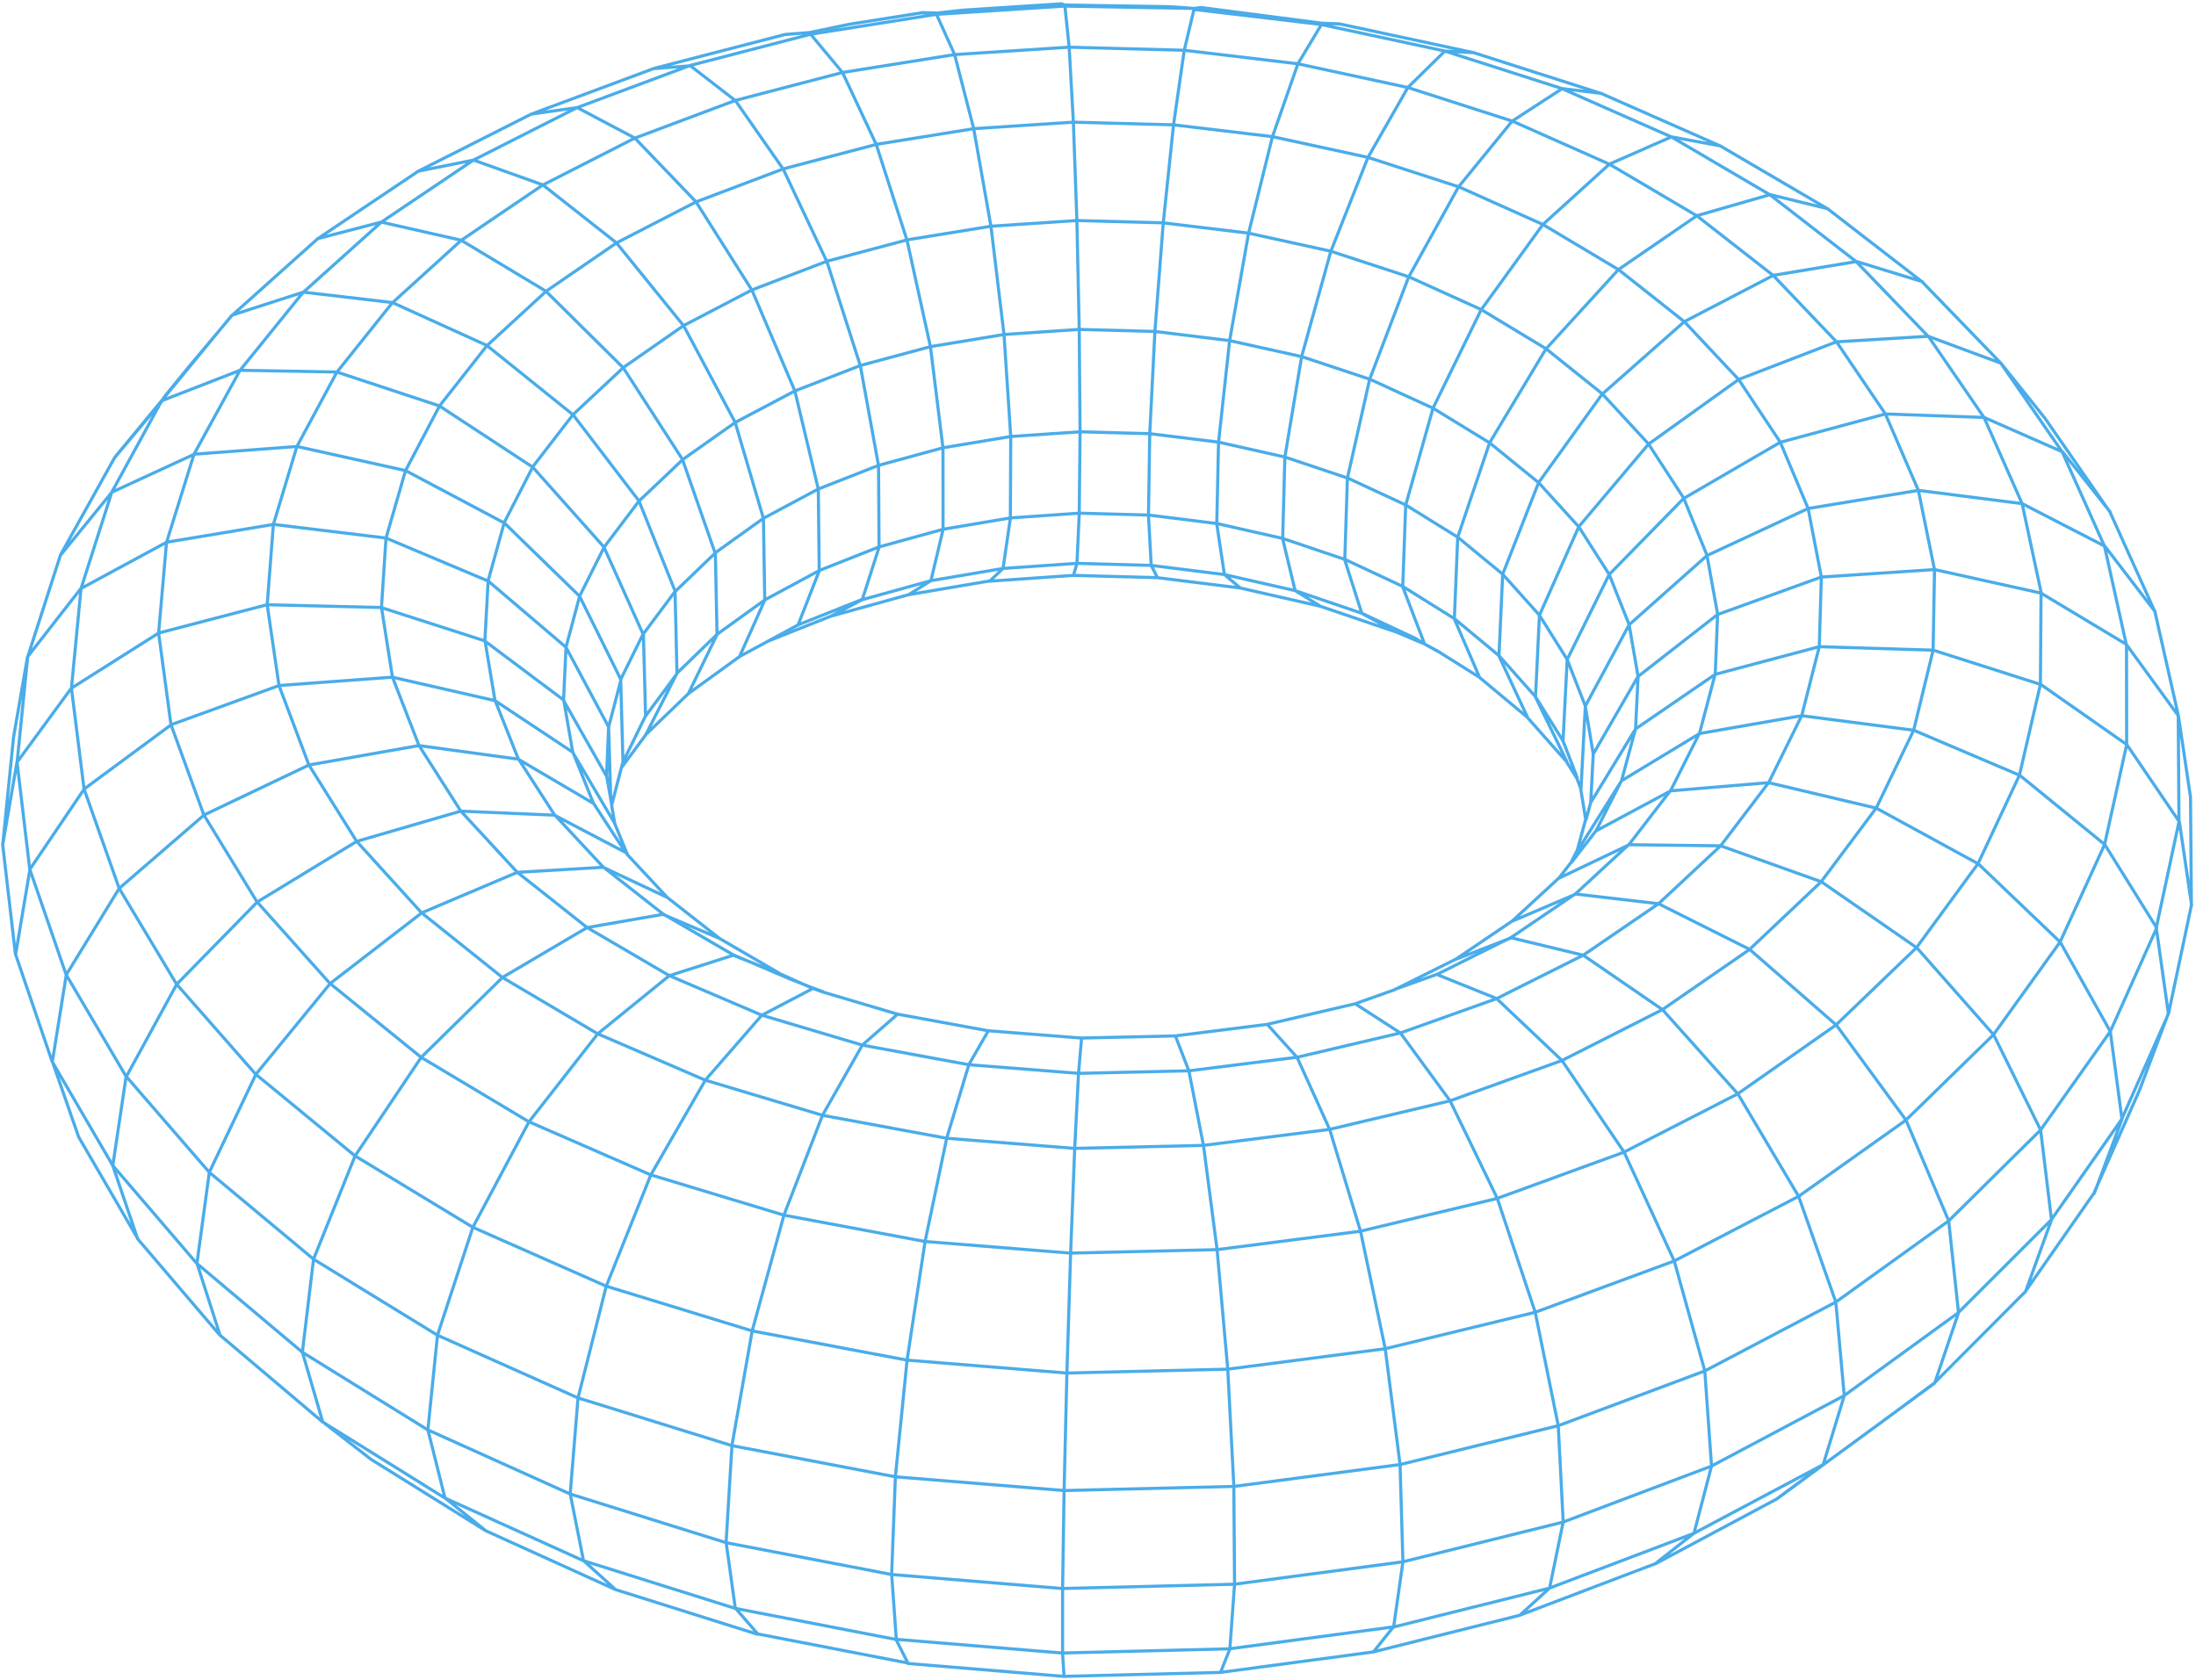 <svg width="707" height="541" viewBox="0 0 707 541" fill="none" xmlns="http://www.w3.org/2000/svg">
<path d="M448.534 523.907L395.814 530.957L341.978 532.305L288.422 527.887M515.492 30.07L502.876 28.515L465.064 16.412L425.286 7.874L384.252 3.018M230.199 178.004L219.723 147.941L200.653 118.432L175.699 93.725L148.431 77.345L122.75 71.521L102.195 76.87M53.616 174.599L51.066 203.84L55.038 233.316L65.613 262.393L82.737 290.401L106.187 316.648L135.542 340.453L170.217 361.192L209.447 378.304L252.307 391.284L297.738 399.776L344.62 403.527L391.736 402.417L437.908 396.496L481.944 385.942L522.773 371.051L559.418 352.266L591.047 330.104L617.006 305.179L636.81 278.128L650.156 249.644L656.911 220.381L657.109 191.017M195.146 249.716L181.289 225.297L156.014 206.352L122.695 195.624L85.974 194.736L51.072 203.858L22.93 221.655L5.447 245.521L0.859 272.077M386.635 2.422L384.368 2.714L342.713 1.963L301.35 4.632L260.919 11.043L222.137 21.105L185.726 34.685L152.386 51.578L122.774 71.532L97.527 94.222L77.261 119.27L62.47 146.238L53.623 174.617L25.995 189.561L8.856 211.524L4.365 237.379L3.237 248.505L0.871 272.053L4.947 307.121L16.769 341.813L36.291 375.313L44.329 398.966L70.677 429.822L103.835 457.877L143.145 482.35L187.755 502.549L236.592 517.901L288.459 527.934L292.38 535.685L342.477 539.823L392.84 538.563L442.173 531.955L448.553 523.961L498.797 511.425L545.284 493.794L586.858 471.696L587.85 471.063L605.472 458.182L622.69 445.423L651.947 416.058L661.502 402.351L674.114 384.268L683.409 363.263L687.503 354.008L688.889 350.868L698.102 326.348L694.21 298.767L701.519 264.633L701.281 230.462L684.554 207.497L677.538 175.872L663.915 145.499L644.149 116.944L620.722 108.261L597.586 84.232L569.828 62.719L538.051 44.058L502.913 28.563L486.859 38.99L469.556 60.201L453.471 89.305L440.952 122.154L433.793 154.008L432.946 180.321L438.425 197.505L449.319 203.431L458.529 207.336L463.529 210.092L476.183 218.03L491.601 230.887L504.258 245.161L507.665 250.643L508.858 253.746L510.511 263.854L507.781 273.823L505.803 277.698L501.965 282.672L486.903 296.555L480.869 300.643L468.819 308.81L460.43 312.996L448.853 318.77L436.234 323.25L407.907 329.877L378.294 333.595L348.117 334.272L318.089 331.92L288.93 326.57L264.92 319.45L261.583 318.255L251.364 313.671L239.14 306.554L231.705 302.226L214.843 289.007L201.971 275.213L201.768 274.637L197.94 265.254L196.907 259.382L198.088 254.796L200.064 247.176L200.564 245.259L199.826 218.815L207.034 204.193L194.434 176.153L171.512 150.428L141.421 130.688L108.449 119.796L77.309 119.233L52.338 128.95L36.869 147.431L28.93 161.703L19.513 178.621L8.916 211.523L5.502 245.502L9.572 279.863L21.285 313.844L40.603 346.647L36.315 375.325L63.307 406.804L97.315 435.431L137.678 460.424L183.498 481.069L233.688 496.754L286.99 507.012L342.04 511.532L397.386 510.158L451.572 502.957L503.201 490.157L550.95 472.142L593.674 449.457L630.412 422.764L660.396 392.82L683.078 360.423L698.157 326.39L701.526 310.466L705.515 291.53L705.344 270.211L705.229 256.647L701.33 230.485L693.781 197.003L679.302 164.886L666.721 146.739L660.427 137.657L658.403 134.725L644.197 116.967L618.832 90.746L608.179 82.509L588.487 67.289L577.134 60.634L553.819 46.973L542.652 42.054L515.571 30.122L505.508 26.901L474.449 16.956L466.385 15.218L451.052 11.927L431.233 7.685L425.612 7.476L386.671 2.41L384.404 2.701L376.698 2.153L342.731 1.612L341.565 1.233L310.045 3.274L301.235 4.248L296.66 4.136L273.449 7.808L260.505 10.5L252.74 11.107L240.697 14.23L220.172 19.549L210.595 22.028L170.972 36.779L134.629 55.153L102.28 76.88L74.638 101.628L60.413 118.578L53.212 127.408L52.044 129.094L35.994 158.469L26.073 189.554L23.002 221.63L27.053 254.035L38.358 286.053L56.859 316.937L82.324 345.917L114.324 372.233L152.213 395.202L195.153 414.167L242.138 428.57L292.007 437.991L343.487 442.148M343.487 442.148L395.234 440.907L445.915 434.332L494.233 422.595L538.968 406.086L579.046 385.264L613.554 360.752L641.79 333.204L663.239 303.347L677.571 271.966L684.676 239.786L684.627 207.532L657.2 191.046L651.015 162.186L638.758 134.429L620.813 108.29L591.271 110.08M343.487 442.148L344.687 403.543L345.997 369.799L347.23 345.678L348.214 334.318M343.487 442.148L342.583 479.981L342.1 511.531L342.1 532.364L342.561 539.834M591.271 110.08L570.891 88.704L546.343 69.524L518.17 52.875L486.95 39.019L453.29 28.187L417.835 20.538L381.249 16.181L344.17 15.197L307.285 17.587L271.241 23.344L236.707 32.357L204.326 44.499L174.725 59.59L148.504 77.38L126.249 97.58L108.45 119.857L95.584 143.778L88.006 168.917L86.022 194.76L89.822 220.754L99.451 246.337L114.827 270.931L135.717 293.929L161.76 314.769L192.416 332.893L227.032 347.823L264.771 359.142L304.753 366.535L345.979 369.806L387.418 368.85L428.027 363.693L466.811 354.501L502.809 341.532L535.192 325.138L563.23 305.778L586.328 283.945L604.042 260.22L616.104 235.164L622.36 209.377L622.814 183.445L617.614 157.903L606.993 133.297L591.271 110.08ZM190.962 258.659L186.771 256.186L166.829 244.455L134.877 240.088L99.493 246.343L65.71 262.44L38.371 286.089L21.34 313.885L16.866 341.859L25.332 366.151L44.427 399.013M674.247 384.302L683.163 360.434L679.41 332.156L663.288 303.37L636.931 278.186L604.067 260.232L569.412 252.038L537.895 254.664L513.84 267.562M449.447 203.507L439.349 200.075L425.042 195.209L417.777 193.554L399.264 189.338L394.754 188.779L372.621 186.018L370.82 185.964L345.593 185.284L318.727 187.144M198.032 265.343L195.739 261.473L184.335 242.183L159.347 225.607L126.34 218.069L89.882 220.753L55.154 233.357L27.108 254.076L9.645 279.898L5.063 307.161M507.939 273.869L510.924 269.114L511.613 268.021L511.666 267.942L522.038 251.437L547.178 236.214L580.069 230.472L616.14 235.151L650.289 249.678L677.631 271.964L694.343 298.801L679.422 332.131L656.988 363.853L627.35 393.17L591.056 419.282L548.867 441.474L501.71 459.099L450.753 471.622L397.259 478.661L342.625 479.986L288.277 475.563L235.661 465.529L186.111 450.166L140.855 429.971L100.984 405.513L67.373 377.496L40.676 346.682L56.89 316.967L82.852 290.441L114.87 270.936L148.341 261.204L178.502 262.497L196.284 271.829L201.245 274.416M693.866 197.013L677.672 175.906L651.075 162.185L617.657 157.908L582.128 163.748L549.538 178.92L524.49 201.196L510.392 227.373L509.249 249.276L509.016 253.792M679.405 164.89L664.067 145.527L638.819 134.428L607.035 133.302L573.167 142.424L542.033 160.525L518.066 185.012L504.551 212.382L503.21 238.788M283.013 176.286L282.845 149.965L276.992 117.79L266.254 84.337L252.156 54.455L236.762 32.398L222.265 21.181L210.656 22.087M197.005 259.489L196.611 257.218L195.286 249.769L195.935 234.174L199.918 218.904L186.606 192.005L162.39 168.417L130.57 151.532L95.645 143.777L62.579 146.26L36.024 158.498L19.568 178.663M652.074 416.074L660.481 392.83L656.976 363.878L641.85 333.203L617.139 305.213L586.364 283.932L553.967 272.373L524.54 272.016L502.116 282.7M130.564 151.514L124.272 173.285L122.816 195.622L126.351 218.044L134.888 240.064L148.352 261.18L166.523 280.883L189.055 298.707L215.5 314.183L245.27 326.91L277.683 336.561L311.957 342.864L347.278 345.641L382.793 344.827L417.603 340.455L450.876 332.635L481.819 321.586L509.722 307.598L533.946 291.038L553.979 272.348L569.435 251.989L580.063 230.454L585.713 208.241M585.713 208.241L586.377 185.839L582.121 163.73L573.154 142.388L559.754 122.201L542.265 103.574L521.111 86.845L496.754 72.294L469.688 60.175L440.473 50.694L409.667 44.001L377.833 40.199L345.577 39.341L313.49 41.439L282.159 46.49L252.173 54.388L224.1 65.015L198.491 78.216L175.869 93.747L156.731 111.352L141.512 130.717L130.594 151.483M585.713 208.241L622.396 209.365L657.044 220.416L684.737 239.785L701.652 264.667L705.593 291.523M585.713 208.241L552.216 217.152L526.553 234.745L514.813 254.039L513.131 256.798L512.131 258.445L512.102 258.536M196.622 257.133L196.467 251.742L195.952 234.107L182.219 208.429L157.207 187.125L124.283 173.26L88.09 168.867L53.755 174.591M591.318 110.043L559.772 122.195L530.701 143.052L508.279 169.627M508.279 169.627L495.622 198.112L494.353 224.493L504.433 245.2M508.279 169.627L518.072 184.97L524.495 201.153L527.374 217.855L526.565 234.721L522.043 251.394L513.857 267.495L507.386 275.865L505.967 277.701M508.279 169.627L495.364 155.424L479.621 142.621L461.398 131.46L441.09 122.146L419.1 114.84L395.859 109.676L371.821 106.736L347.451 106.078L323.223 107.719L299.587 111.622L277.002 117.705L255.909 125.896M214.982 289.059L194.19 279.287L166.554 280.913L135.819 293.933L106.339 316.675L82.391 345.934L67.391 377.49L63.41 406.809L70.804 429.838M571.98 482.761L587.015 471.681L622.865 445.402L630.544 422.738L627.38 393.139L613.638 360.703L591.203 330.089L563.289 305.716L533.958 291.013L507.349 287.904L487.084 296.552M618.94 90.708L597.743 84.217L570.957 88.661L542.283 103.568L515.815 126.931L495.358 155.406L483.786 184.906L482.59 211.261L491.746 230.896M510.65 263.846L512.096 258.518L512.125 258.427L512.942 242.794L510.373 227.319L504.525 212.31L495.585 198.065L483.756 184.876L469.326 172.987L452.596 162.617L433.919 153.964L413.689 147.173L392.296 142.37L370.159 139.652L347.711 139.047L325.384 140.566L303.616 144.196L282.831 149.869L263.42 157.489L245.795 166.908L230.313 177.984L230.845 204.359L221.555 223.479M247.708 206.301L267.442 198.447L292.52 191.506L318.738 187.059L322.931 183.033L325.286 166.879L325.408 140.578L323.234 107.695L319.048 72.949L313.471 41.385L307.32 17.514L301.288 4.168L296.713 4.057M318.215 331.876L311.938 342.81L304.806 366.455L297.84 399.72L292.042 437.918L288.27 475.485L287.067 506.944L288.56 527.878M489.305 520.13L532.867 503.568L545.38 493.72L551.027 472.074L548.848 441.42L539.009 406.031L522.881 371.013L502.844 341.459L481.8 321.532L462.733 313.846M588.528 67.234L569.912 62.669L546.354 69.439L521.074 86.797L497.699 112.391L479.584 142.574L469.308 172.994L468.227 199.329L476.304 218.028M238.062 211.517L238.807 209.838L246.206 193.285L245.784 166.933L236.689 136.019L220.125 104.94L198.436 78.174L174.767 59.535L152.476 51.547L134.64 55.129M231.771 302.243L213.434 294.442L189.013 298.702L161.79 314.738L135.627 340.464L114.306 372.24L100.935 405.49L97.351 435.418L103.889 457.858L119.409 469.909L129.157 475.975L143.916 485.176L156.338 492.912L188.842 507.654L198.167 511.884L237.561 524.281L243.913 526.278M553.861 46.978L538.136 44.069L518.175 52.833L496.718 72.307L476.813 99.819L461.355 131.455L452.566 162.648L451.605 188.981L458.443 206.861M532.868 503.628L544.408 497.463L565.799 486.029L571.919 482.762L586.995 471.567L593.753 449.45L591.038 419.288L579.064 385.257L559.52 352.27L535.221 325.107L509.698 307.586L486.57 301.997L468.964 308.82M256.9 201.346L263.746 183.855L263.45 157.518L255.909 125.896M255.909 125.896L242.119 93.496L224.069 64.985L204.368 44.444L185.835 34.647L171.002 36.748M255.909 125.896L236.732 136.025L219.879 147.926L205.699 161.378L194.53 176.139L186.635 191.914L182.225 208.387L181.445 225.222L184.375 242.067L191.009 258.562L199.067 270.931L201.267 274.307L202.079 275.175M442.263 531.924L489.293 520.154L498.887 511.394L503.267 490.114L501.673 459.051L494.256 422.547L482.052 385.904L466.835 354.453L450.852 332.623L436.362 323.266M230.326 178.02L217.332 190.528L217.955 216.931L207.796 230.649M251.48 313.712L236.071 307.614L215.482 314.19L192.489 332.868L170.326 361.215L152.237 395.214L140.849 429.953L137.757 460.417L143.248 482.354L156.38 492.918M657.23 191.015L622.844 183.414L586.352 185.827L552.956 197.901L527.338 217.868L515.01 239.232L512.949 242.812L512.143 258.421M448.674 523.959L451.668 502.943L450.747 471.604L445.969 434.313L438.029 396.494L428.081 363.674L417.591 340.479L408.047 329.929M261.465 318.438L245.258 326.934L227.104 347.797L209.55 378.308L195.177 414.179L186.093 450.172L183.576 481.061L187.857 502.554L198.185 511.877M392.943 538.567L395.953 531.009L397.464 510.151L397.234 478.649L395.277 440.912L391.845 402.439L387.454 368.838L382.763 344.858L378.428 333.629M463.662 210.126L458.663 207.371L455.776 205.613L438.552 197.521L416.979 190.191L394.178 185.013L370.605 182.071L346.701 181.412L322.919 183.058L299.719 186.989L277.558 193.126L267.412 198.477M474.491 16.962L465.179 16.452L453.277 28.151L440.413 50.695L428.426 81.029L419.058 114.835L413.66 147.204L412.952 173.509L416.954 190.179L424.999 195.143M292.472 191.543L299.701 186.996L303.616 170.555L303.593 144.245L299.551 111.634L292.021 77.397L282.098 46.491L271.235 23.326L260.523 10.494L252.758 11.1M431.3 7.702L425.678 7.493L417.871 20.525L409.656 44.025L401.948 75.242L395.872 109.712L392.304 142.449L391.735 168.745L394.202 185.025L399.275 189.314M384.392 3.07L381.267 16.175L377.815 40.206L374.496 71.924L371.815 106.778L370.16 139.713L369.754 166.012L370.629 182.083L372.626 185.976M345.616 185.235L346.725 181.423L347.463 165.393L347.724 139.083L347.458 106.096L346.706 71.154L345.571 39.322L344.217 15.16L342.803 1.587L341.637 1.208M289.075 326.52L277.676 336.482L264.854 359.032L252.42 391.204L242.185 428.473L235.659 465.409L233.77 496.644L236.717 517.796L243.954 526.162L289.087 534.901L292.499 535.562M200.678 245.179L202.01 242.463L207.837 230.533L207.147 204.113L217.372 190.413L205.716 161.311L184.519 133.583L156.729 111.231L126.337 97.428L97.658 94.075L74.69 101.488L52.096 128.954L36.927 147.309M507.826 250.525L503.225 238.6L494.345 224.354L482.613 211.152L468.28 199.25L451.664 188.859L433.125 180.198L413.035 173.398L391.78 168.587L369.8 165.855L347.515 165.253L325.333 166.781L303.711 170.421L283.053 176.11L277.635 192.998L256.94 201.231L247.755 206.204L238.126 211.413L221.601 223.382L208.001 236.468L207.706 236.895L200.721 246.338L200.183 247.054M283.046 176.092L263.78 183.721L246.265 193.163L230.885 204.243L217.976 216.762L207.977 236.456L207.682 236.884M449.002 318.617L462.767 313.712L486.592 301.828L507.335 287.747L524.555 271.829L537.922 254.452L547.193 236.027L552.22 216.989L552.984 197.75L549.535 178.739L542.024 160.326L530.687 142.895L515.801 126.774L497.722 112.282L476.84 99.667L453.595 89.139L428.46 80.896L401.927 75.067L374.5 71.76L346.698 71.015L319.035 72.852L292.048 77.245L266.239 84.12L242.111 93.358L220.141 104.813L200.783 118.285L184.464 133.542L171.546 150.295L162.363 168.224L157.157 186.981L156.114 206.176L159.337 225.408L166.819 244.256L178.475 262.304L194.109 279.113L213.419 294.285L236.014 307.451L254.399 315.276L261.642 318.133L264.978 319.328" stroke="#4AACE9" stroke-linecap="round" stroke-linejoin="round"/>
</svg>
